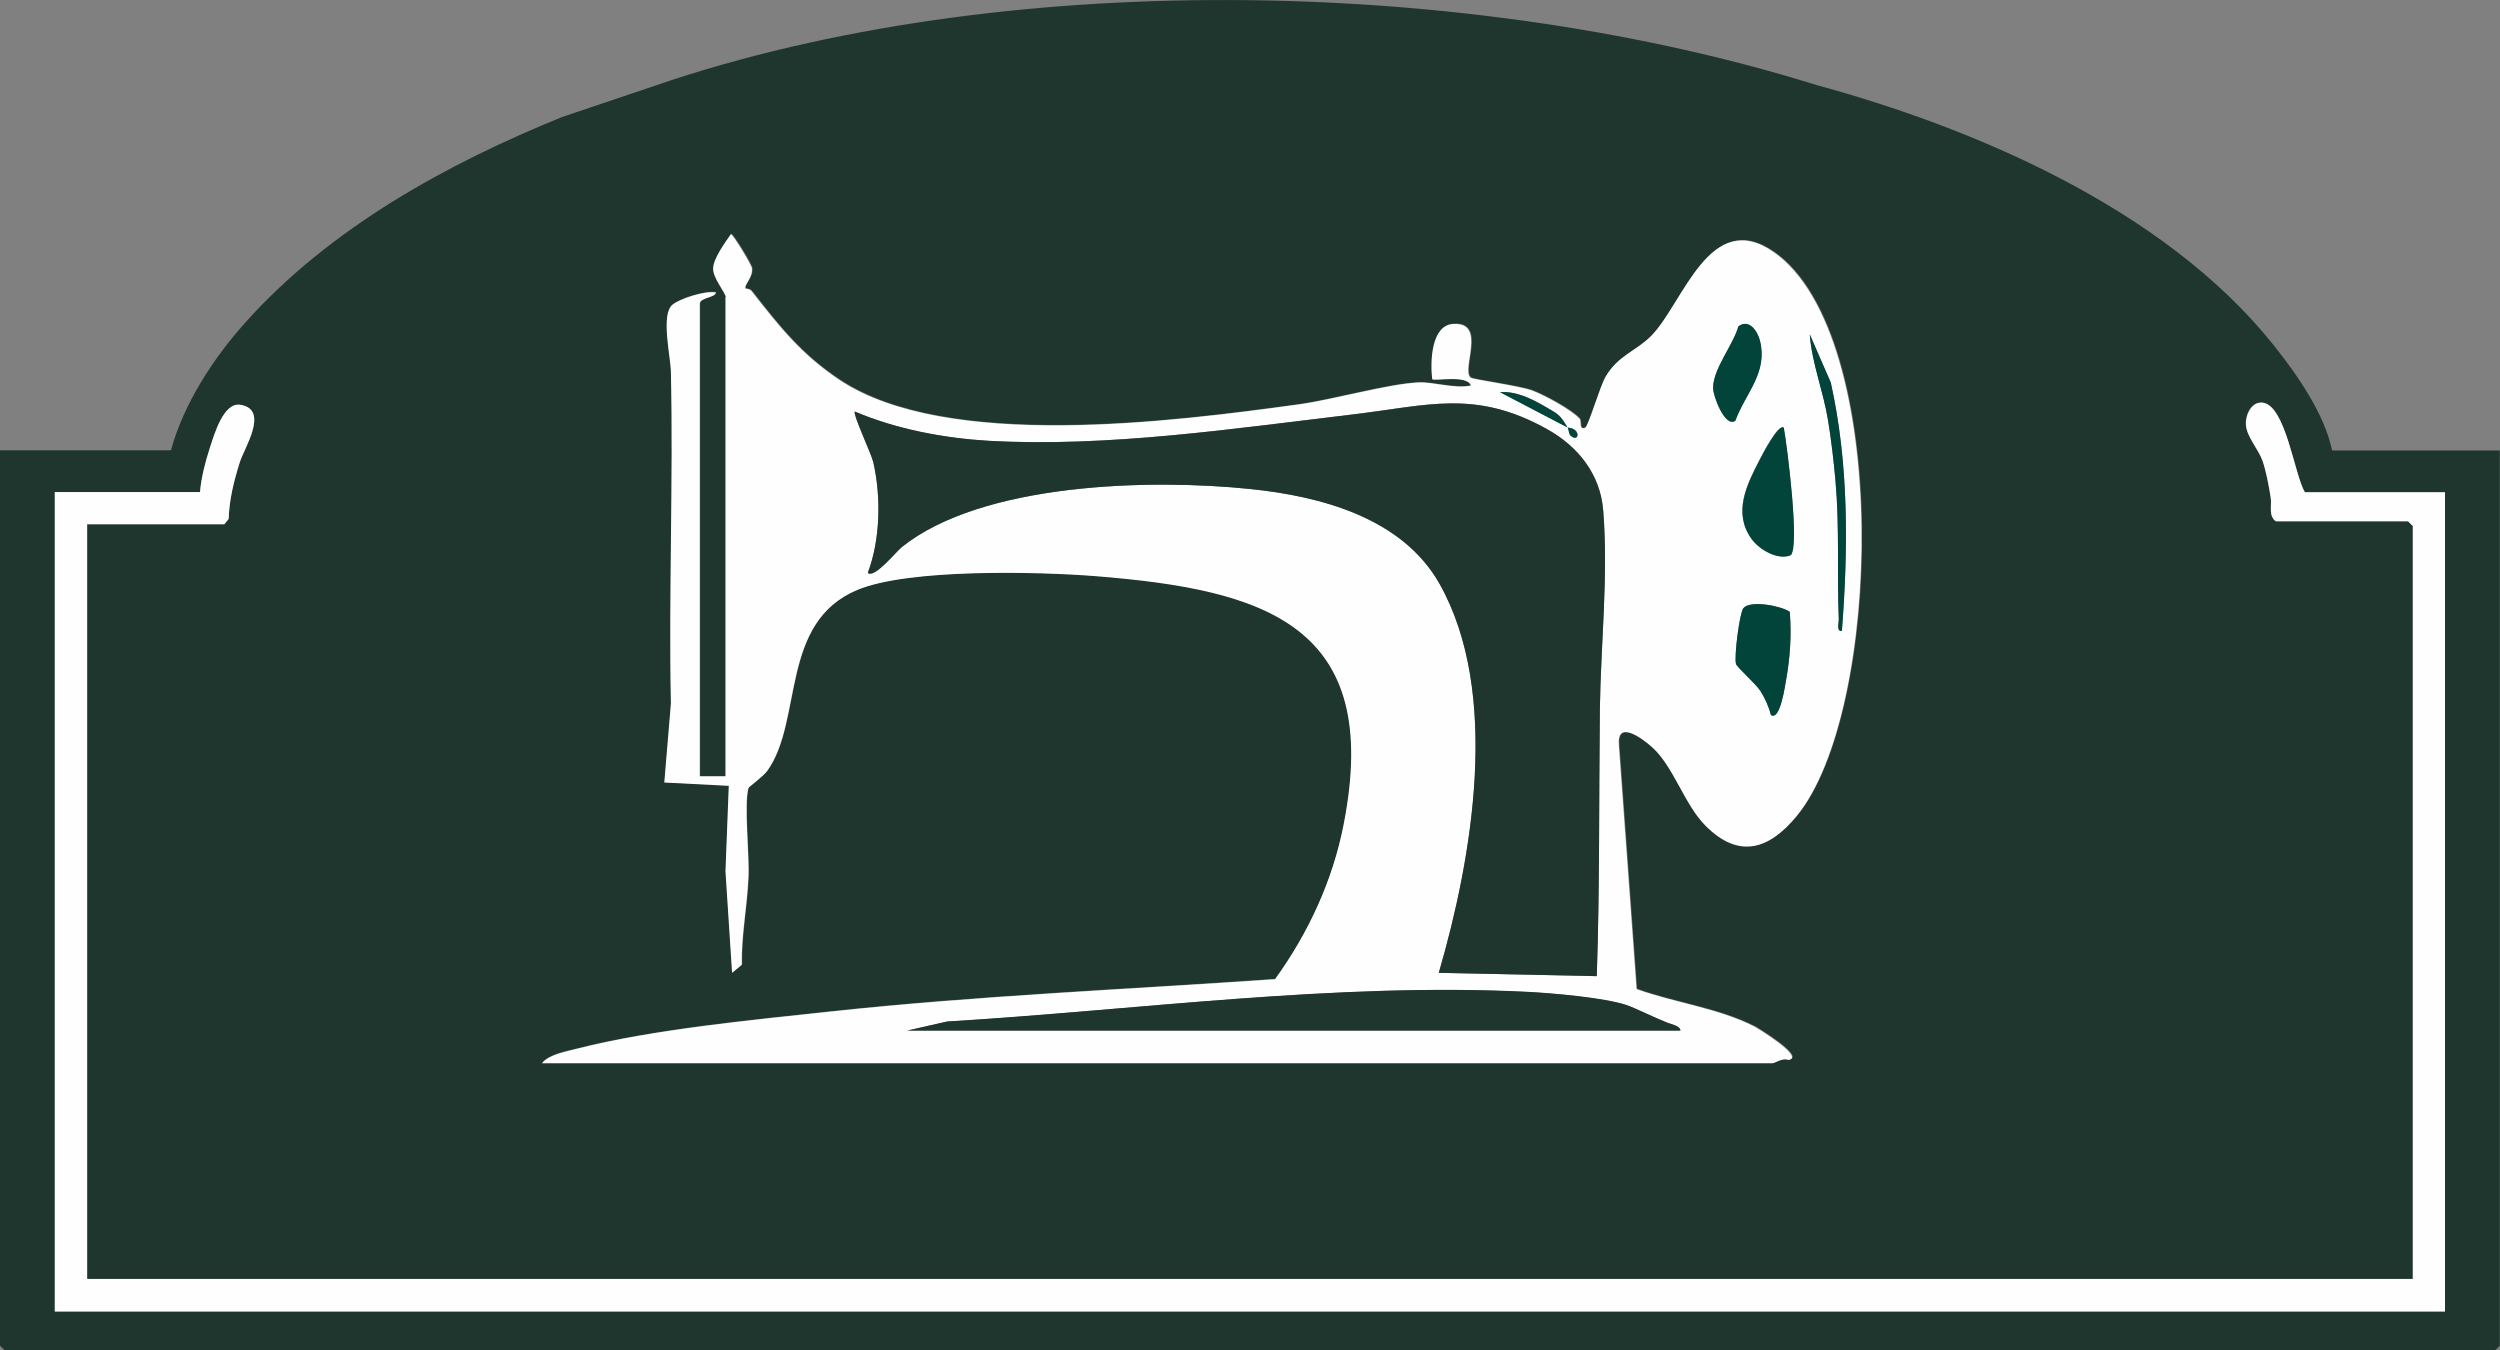 <?xml version="1.0" encoding="UTF-8"?><svg id="Layer_2" xmlns="http://www.w3.org/2000/svg" viewBox="0 0 121.37 65.55"><rect x="0" y="0" width="121.37" height="65.55" fill="#808080" stroke="none"/><defs><style>.cls-1{fill:#02433a;}.cls-2{fill:#1f362f;}.cls-3{fill:#fefefe;}</style></defs><g id="Layer_1-2"><path class="cls-2" d="M32.69,3.86c16.91-5.5,39.08-4.86,55.5.27,7.28,1.98,16.8,5.85,22.21,12.65,1.14,1.43,2.45,3.32,2.82,5.09h8.14v43.46l-.23.23H.23l-.23-.23V21.86h8.3c.61-2.25,2.06-4.47,3.6-6.19,4.14-4.63,9.85-7.74,15.39-9.99l5.4-1.82ZM35.24,14.42v23.26h-1.25V14.73c0-.31.77-.29.78-.55-.5-.09-1.77.3-2.12.61-.55.48-.08,2.5-.06,3.21.12,5.38-.11,10.77,0,16.14l-.32,3.83,3.13.16-.16,4.15.32,4.93.47-.39c-.03-1.4.26-2.83.32-4.22.05-1.07-.23-3.55,0-4.36.02-.06.7-.54.92-.84,1.74-2.44.58-7.2,4.37-8.78,2.48-1.04,8.75-.89,11.55-.67,8.29.66,13.96,2.38,12.06,12.06-.53,2.73-1.72,5.27-3.33,7.51-7.19.5-14.4.8-21.57,1.57-3.86.42-8.58.86-12.3,1.8-.53.13-1.4.28-1.72.71h59.74c.12,0,.51-.28.77-.16.87-.1-1.47-1.54-1.65-1.63-1.79-.9-3.84-1.13-5.71-1.81l-.86-11.84c-.11-1.25,1.11-.36,1.61.09,1.06.96,1.57,2.81,2.62,3.84,1.61,1.6,3.06,1.13,4.39-.48,4.17-5.03,4.62-23.4-1.1-27.39-3.11-2.17-4.39,2.47-5.94,4.06-.74.76-1.62.95-2.23,2-.28.48-.83,2.39-.98,2.46-.32.16-.18-.31-.27-.42-.37-.43-1.74-1.17-2.31-1.38-.63-.23-2.86-.53-2.98-.62-.5-.34.81-2.71-.85-2.61-1.08.06-1.11,1.85-1.02,2.68.11.11,1.7-.23,1.88.31-.81.17-1.83-.18-2.56-.15-1.51.07-4.13.83-5.84,1.07-6.05.83-17.05,2.26-22.25-1.19-1.87-1.24-2.93-2.59-4.27-4.31-.1-.13-.29-.11-.3-.13-.1-.16.37-.53.31-.99-.03-.19-.92-1.65-1.02-1.65-.28.41-.85,1.18-.86,1.66-.01.45.57,1.13.62,1.39ZM118.7,23.89h-6.81c-.51-.83-.93-4.24-2.06-4.35-.55-.05-.85.62-.8,1.1.05.57.6,1.17.8,1.71.18.51.32,1.24.4,1.79.07.41-.12.89.25,1.16h6.42l.23.23v36.57H4.23V25.46h6.66l.21-.26c.03-.95.26-1.85.54-2.75.22-.69,1.46-2.57.02-2.79-.82-.12-1.27,1.46-1.48,2.12s-.41,1.42-.47,2.12H2.66v39.78h116.04V23.89Z"/><path class="cls-3" d="M118.7,23.89v39.78H2.66V23.89h7.05c.06-.7.25-1.45.47-2.12s.66-2.24,1.48-2.12c1.44.22.19,2.1-.02,2.79-.28.89-.51,1.8-.54,2.75l-.21.26h-6.66v36.64h112.91V25.54l-.23-.23h-6.42c-.37-.27-.19-.75-.25-1.16-.09-.54-.22-1.28-.4-1.79-.19-.54-.75-1.14-.8-1.71-.04-.48.26-1.16.8-1.1,1.13.11,1.55,3.52,2.06,4.35h6.81Z"/><path class="cls-3" d="M35.24,14.42c-.06-.26-.64-.94-.62-1.39.01-.48.58-1.25.86-1.66.1,0,.99,1.46,1.02,1.65.06.46-.41.83-.31.99,0,.01.2,0,.3.13,1.35,1.72,2.4,3.06,4.27,4.31,5.2,3.45,16.2,2.02,22.25,1.19,1.71-.23,4.33-.99,5.84-1.07.73-.04,1.75.32,2.56.15-.18-.54-1.77-.2-1.88-.31-.1-.83-.06-2.62,1.02-2.68,1.66-.1.35,2.27.85,2.61.13.09,2.36.39,2.98.62.57.21,1.94.95,2.31,1.38.09.1-.05.58.27.42.15-.08.71-1.99.98-2.46.61-1.05,1.48-1.24,2.23-2,1.55-1.59,2.83-6.23,5.94-4.06,5.72,4,5.27,22.36,1.1,27.39-1.33,1.61-2.78,2.08-4.39.48-1.05-1.04-1.56-2.89-2.62-3.84-.5-.45-1.72-1.33-1.61-.09l.86,11.84c1.87.67,3.92.91,5.71,1.81.17.09,2.51,1.52,1.65,1.63-.26-.12-.65.16-.77.16H26.31c.32-.42,1.2-.57,1.72-.71,3.71-.94,8.44-1.38,12.3-1.8,7.17-.77,14.38-1.07,21.57-1.57,1.62-2.24,2.8-4.79,3.33-7.51,1.9-9.68-3.78-11.4-12.06-12.06-2.79-.22-9.06-.37-11.55.67-3.79,1.59-2.63,6.34-4.37,8.78-.22.3-.9.78-.92.84-.22.81.06,3.29,0,4.36-.06,1.39-.35,2.82-.32,4.22l-.47.39-.32-4.93.16-4.15-3.13-.16.32-3.83c-.11-5.38.12-10.77,0-16.14-.02-.71-.49-2.73.06-3.21.36-.31,1.62-.71,2.12-.61-.01.26-.78.24-.78.55v22.94h1.25V14.42ZM84.24,20.43c.51-1.37,1.6-2.33,1.19-3.9-.12-.45-.52-1.06-1.04-.68-.26.92-1.21,2.02-1.23,2.98,0,.4.58,1.94,1.07,1.61ZM89.42,30.63c.31-4,.34-8.12-.54-12.06l-1.02-2.34c.11,1.41.66,2.76.89,4.19.15.9.28,2.02.36,2.93.2,2.26.07,4.48.16,6.73,0,.19-.12.58.15.55ZM76.11,20.76c-.38-.64-.42-.63-1.09-1.02s-1.42-.76-2.19-.7l3.29,1.72c.05.09.04.3.15.4.4.35.51-.36-.15-.4ZM75.1,20.83c-3.5-1.94-5.77-1.15-9.42-.71-5.73.68-11.91,1.6-17.69,1.28-2.17-.12-4.5-.57-6.49-1.42-.11.14.8,2.05.9,2.47.38,1.67.34,3.76-.27,5.36.31.3,1.37-1.02,1.65-1.25,3.91-3.13,12.09-3.32,16.91-2.82,3.43.35,7.38,1.4,9.19,4.59,3,5.29,1.6,13.33-.03,18.9l7.67.16c.14-4.31.1-8.61.15-12.93.04-3.17.42-6.51.16-9.7-.14-1.74-1.22-3.09-2.73-3.93ZM86.6,20.76c-.26-.23-1.06,1.33-1.18,1.56-.62,1.2-1.31,2.56-.39,3.84.37.51,1.26,1.05,1.89.79.47-.33-.16-5.34-.33-6.2ZM86.89,29.71c-.45-.31-1.92-.57-2.25-.18-.19.23-.46,2.37-.36,2.71.05.16.93.92,1.19,1.32.21.33.41.76.5,1.15.45.34.7-1.49.74-1.69.19-1.09.27-2.19.18-3.3ZM44,50.04h37.58c0-.23-.45-.31-.63-.38-.59-.23-1.62-.74-1.99-.86-1.08-.36-3.61-.58-4.81-.64-9.3-.47-18.91.88-28.17,1.44l-1.98.45Z"/><path class="cls-2" d="M75.1,20.83c1.51.84,2.58,2.18,2.73,3.93.26,3.19-.12,6.53-.16,9.7-.05,4.32,0,8.62-.15,12.93l-7.67-.16c1.62-5.57,3.02-13.6.03-18.9-1.81-3.19-5.75-4.24-9.19-4.59-4.82-.5-13-.31-16.91,2.82-.28.22-1.33,1.54-1.65,1.25.61-1.6.65-3.69.27-5.36-.09-.42-1-2.33-.9-2.47,1.99.85,4.32,1.29,6.49,1.42,5.77.33,11.96-.6,17.69-1.28,3.65-.43,5.93-1.23,9.42.71Z"/><path class="cls-2" d="M44,50.04l1.98-.45c9.26-.56,18.88-1.9,28.17-1.44,1.2.06,3.73.28,4.81.64.37.12,1.4.63,1.99.86.19.07.63.16.63.38h-37.58Z"/><path class="cls-1" d="M86.6,20.76c.16.85.79,5.86.33,6.2-.63.25-1.52-.28-1.89-.79-.92-1.28-.23-2.64.39-3.84.12-.23.92-1.8,1.18-1.56Z"/><path class="cls-1" d="M86.89,29.71c.09,1.1.02,2.21-.18,3.3-.04.2-.28,2.03-.74,1.69-.09-.38-.29-.82-.5-1.15-.26-.39-1.14-1.15-1.19-1.32-.1-.33.17-2.48.36-2.71.33-.39,1.8-.12,2.25.18Z"/><path class="cls-1" d="M84.24,20.43c-.49.33-1.08-1.21-1.07-1.61.02-.95.97-2.06,1.23-2.98.52-.38.92.23,1.04.68.4,1.57-.68,2.53-1.19,3.9Z"/><path class="cls-1" d="M89.42,30.63c-.27.04-.15-.36-.15-.55-.09-2.25.04-4.47-.16-6.73-.08-.91-.21-2.03-.36-2.93-.23-1.44-.79-2.78-.89-4.19l1.02,2.34c.88,3.94.85,8.06.54,12.06Z"/><path class="cls-1" d="M76.11,20.76c.65.04.55.74.15.4-.11-.09-.1-.31-.15-.4l-3.29-1.72c.77-.06,1.54.32,2.19.7s.71.38,1.09,1.02Z"/></g></svg>